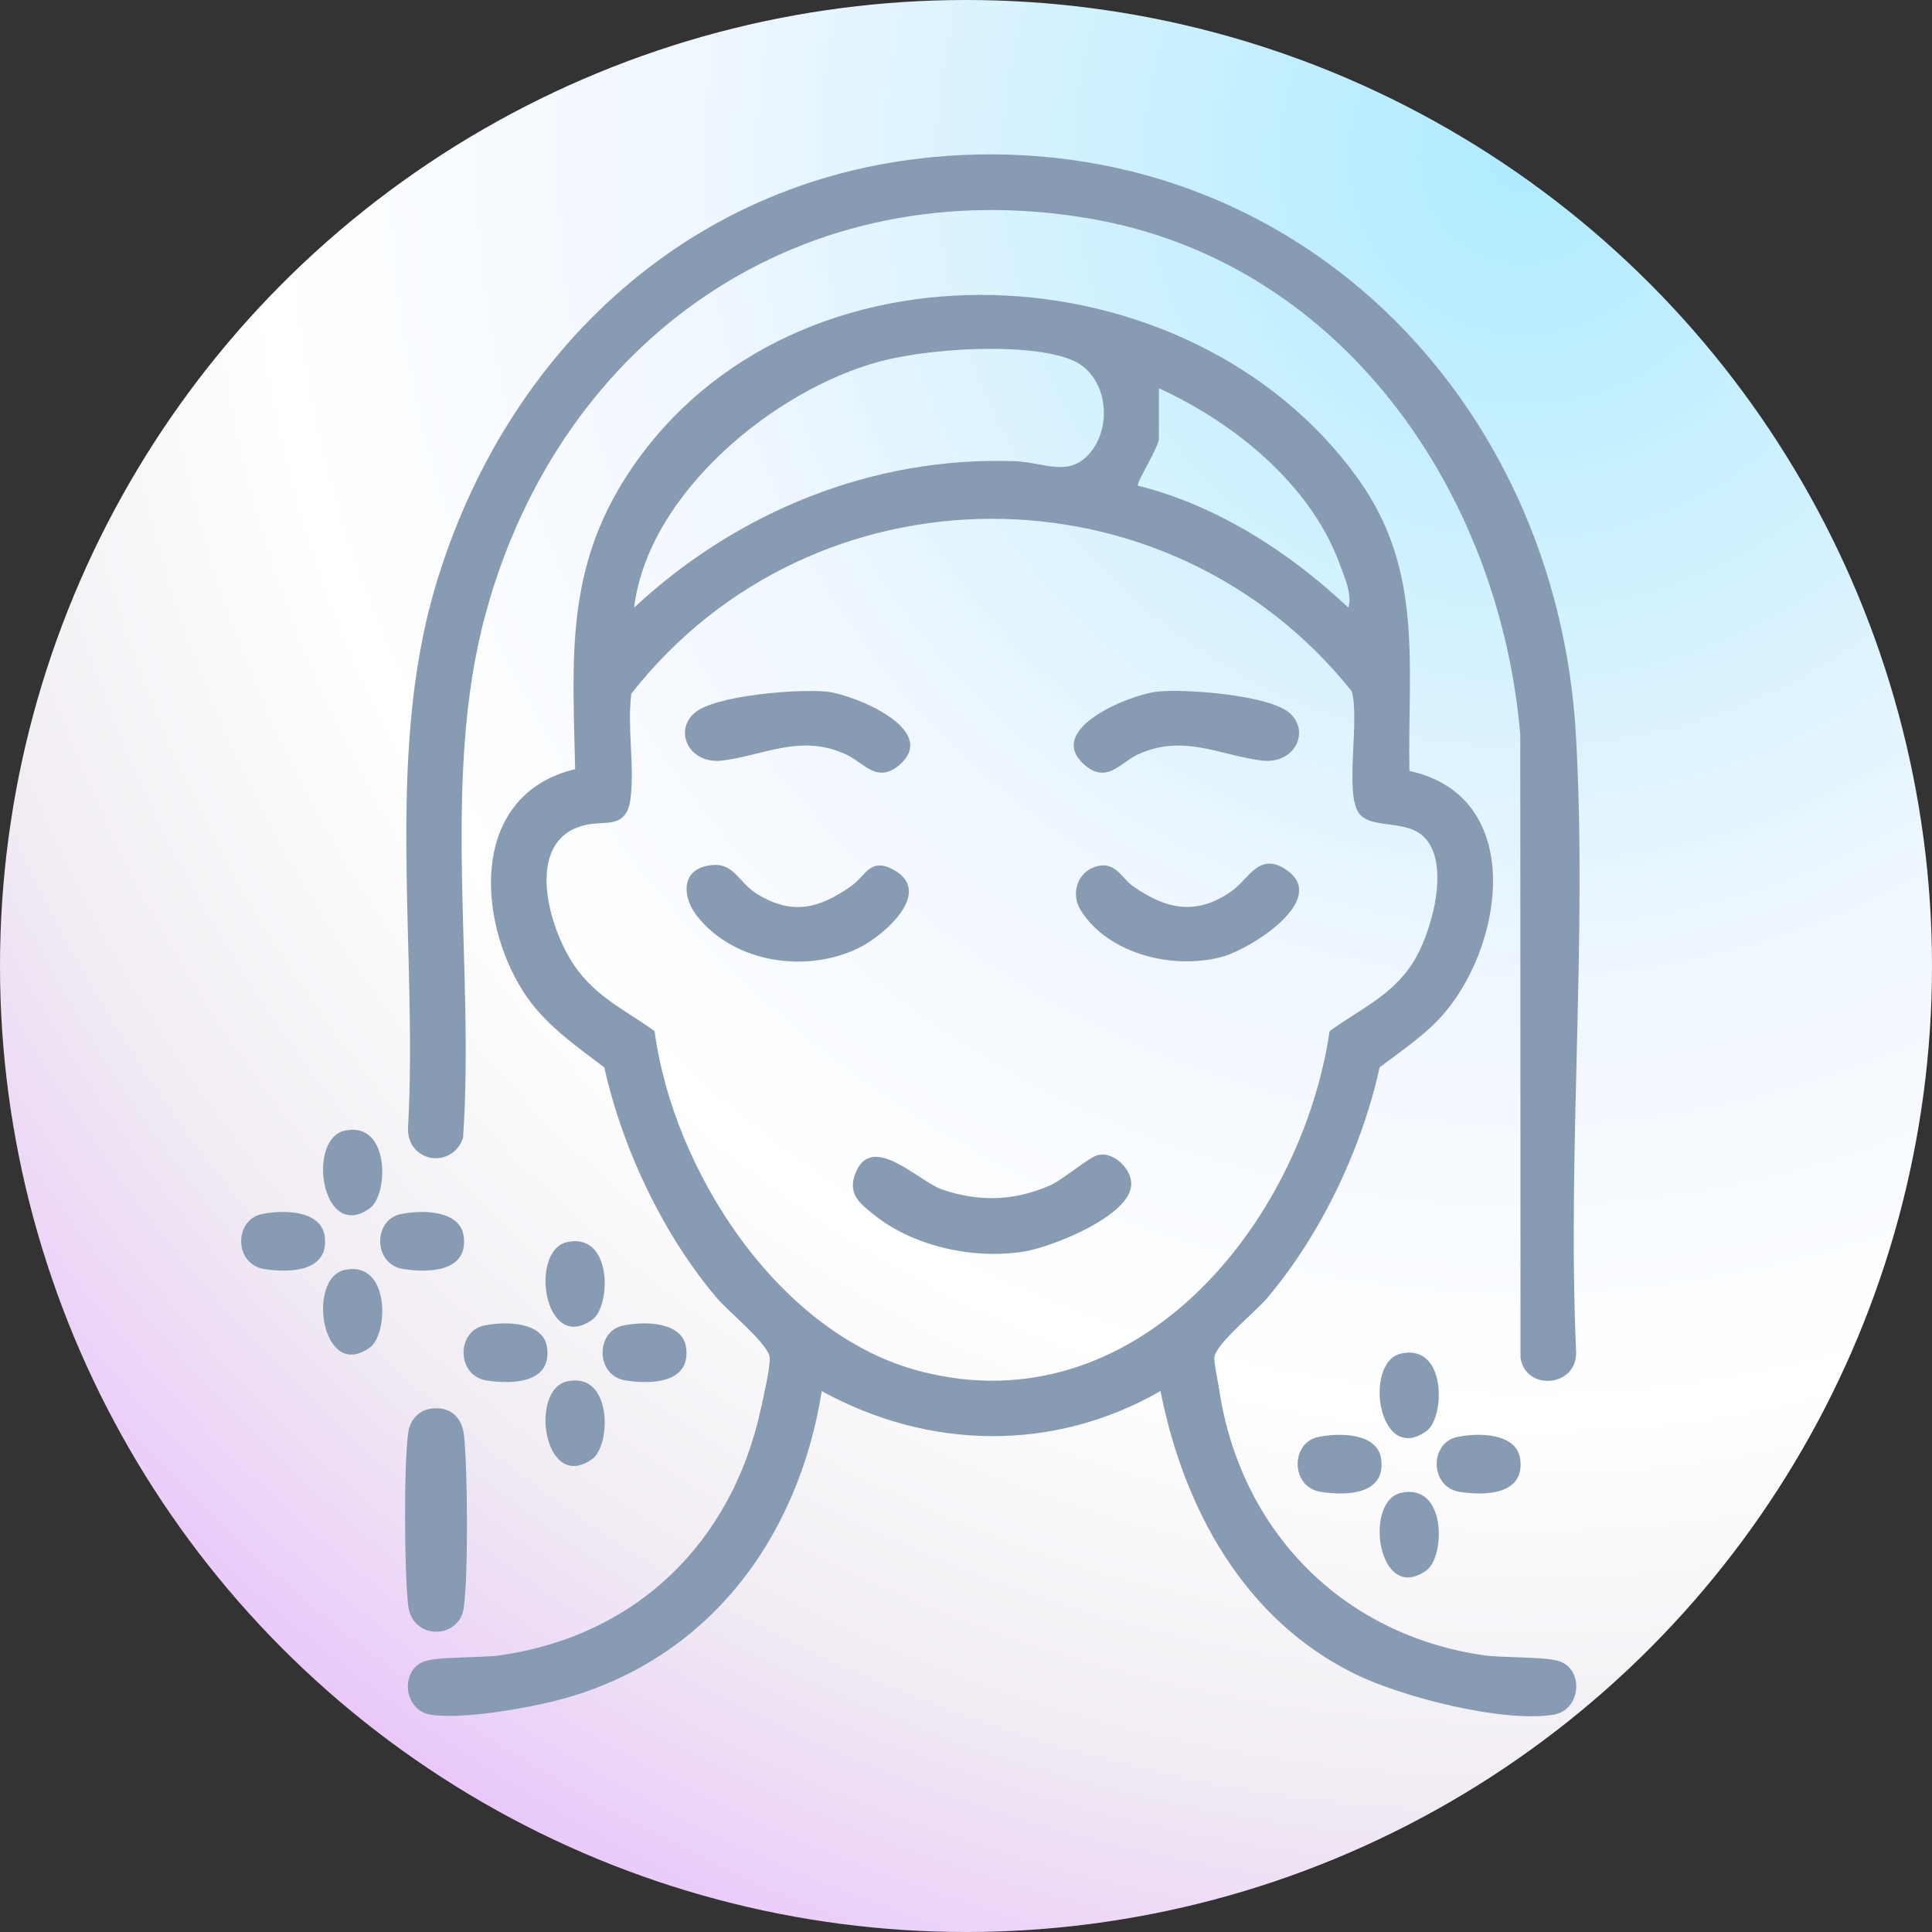 <?xml version="1.0" encoding="UTF-8"?> <svg xmlns="http://www.w3.org/2000/svg" width="311" height="311" viewBox="0 0 311 311" fill="none"><rect x="0" y="0" width="311" height="311" fill="#333333" stroke="none"/><circle cx="155.5" cy="155.5" r="155.5" fill="url(#paint0_radial_385_151)"></circle><path d="M226.884 124.102C245.315 128.115 242.317 151.3 232.706 162.839C229.709 166.442 225.77 169.006 222.085 171.816C219.208 184.918 212.579 198.856 203.879 209.066C202.093 211.159 195.523 216.495 195.471 218.58C195.448 219.582 196.031 222.205 196.226 223.491C199.581 246.324 216.009 263.2 238.932 266.466C241.981 266.899 249.216 266.623 251.309 267.52C255.008 269.097 254.403 275.352 250.016 276.033C241.787 277.318 225.643 273.178 218.057 269.441C200.254 260.674 190.538 242.811 186.808 223.917C169.648 233.79 149.506 233.409 132.286 223.932C128.444 247.878 113.818 267.393 89.879 273.663C84.781 275.001 74.37 276.81 69.37 276.033C64.975 275.345 64.392 269.097 68.077 267.52C70.17 266.623 77.405 266.907 80.454 266.466C102.442 263.334 117.831 248.304 122.487 226.742C122.921 224.731 123.952 220.374 123.908 218.58C123.855 216.495 117.286 211.159 115.499 209.066C106.785 198.849 100.193 184.933 97.278 171.831C92.517 168.198 87.569 164.835 84.258 159.656C76.575 147.63 75.828 127.809 92.584 123.818C92.181 105.843 90.985 91.53 101.269 76.007C127.607 36.261 191.637 39.34 218.655 77.128C229.201 91.882 226.577 106.934 226.876 124.109L226.884 124.102ZM102.076 97.809C118.638 82.382 140.492 73.421 163.355 74.243C168.273 74.423 172.481 77.165 175.926 72.307C179.177 67.711 177.907 60.043 172.406 57.89C165.089 55.02 149.319 56.126 141.673 58.174C124.625 62.733 104.288 79.453 102.076 97.816V97.809ZM186.547 62.494V70.626C186.547 71.964 182.825 77.778 183.191 78.189C195.882 81.343 207.593 88.892 217.041 97.809C217.721 95.738 216.413 92.861 215.65 90.79C210.934 77.928 198.67 68.055 186.547 62.494ZM229.455 134.977C226.562 131.718 220.718 133.639 218.73 130.866C216.413 127.63 218.931 115.664 217.586 111.269C187.929 74.168 130.978 74.221 101.628 111.658C100.948 116.987 102.136 123.16 101.523 128.37C100.91 133.579 97.554 132.024 94.206 132.809C83.929 135.208 88.429 150.336 93.137 156.375C96.628 160.859 101.015 162.832 105.372 165.979C108.347 188.385 125.298 214.783 148.078 220.725C182.72 229.769 209.395 197.137 214.036 165.979C218.819 162.503 223.917 160.343 227.31 155.171C230.337 150.56 233.506 139.521 229.47 134.977H229.455Z" fill="#879CB3"></path><path d="M152.309 25.102C207.967 21.163 250.539 63.81 253.678 118.272C255.547 150.724 252.273 184.88 253.708 217.512C253.999 223.267 245.621 224.059 244.762 218.573L244.724 118.272C241.391 79.012 215.845 42.12 175.471 35.192C129.177 27.24 90.275 54.303 78.167 98.81C70.94 125.388 76.456 155.769 74.535 183.176C72.763 188.288 65.588 187.123 65.678 181.644C67.293 153.168 61.919 122.144 70.035 94.588C81.314 56.298 111.665 27.987 152.309 25.117V25.102Z" fill="#879CB3"></path><path d="M68.914 226.846C72.023 226.166 74.31 227.811 74.677 230.927C75.282 236.107 75.402 253.984 74.632 258.932C73.862 263.88 66.358 264.112 65.7 258.416C65.095 253.2 64.968 235.389 65.745 230.411C66.007 228.752 67.24 227.213 68.914 226.846Z" fill="#879CB3"></path><path d="M55.483 182.003C62.808 180.403 62.576 192.309 59.542 194.492C51.784 200.075 49.303 183.356 55.483 182.003Z" fill="#879CB3"></path><path d="M42.053 195.463C45.289 194.738 51.717 194.679 52.27 199.036C52.995 204.724 46.709 204.933 42.523 204.275C37.688 203.52 37.651 196.443 42.053 195.456V195.463Z" fill="#879CB3"></path><path d="M64.43 195.463C67.666 194.738 74.094 194.679 74.647 199.036C75.372 204.724 69.086 204.933 64.901 204.275C60.065 203.52 60.028 196.443 64.43 195.456V195.463Z" fill="#879CB3"></path><path d="M91.291 199.94C98.616 198.341 98.384 210.247 95.35 212.429C87.591 218.012 85.11 201.293 91.291 199.94Z" fill="#879CB3"></path><path d="M55.483 204.425C62.808 202.825 62.576 214.731 59.542 216.914C51.784 222.497 49.303 205.777 55.483 204.425Z" fill="#879CB3"></path><path d="M77.853 213.401C81.089 212.676 87.517 212.616 88.07 216.973C88.795 222.661 82.509 222.87 78.324 222.213C73.488 221.458 73.451 214.38 77.853 213.393V213.401Z" fill="#879CB3"></path><path d="M100.23 213.401C103.466 212.676 109.894 212.616 110.447 216.973C111.172 222.661 104.886 222.87 100.701 222.213C95.865 221.458 95.828 214.38 100.23 213.393V213.401Z" fill="#879CB3"></path><path d="M225.561 217.878C232.885 216.278 232.654 228.184 229.619 230.367C221.861 235.95 219.38 219.231 225.561 217.878Z" fill="#879CB3"></path><path d="M91.291 222.362C98.616 220.763 98.384 232.669 95.35 234.851C87.591 240.434 85.11 223.715 91.291 222.362Z" fill="#879CB3"></path><path d="M212.123 231.338C215.359 230.613 221.787 230.554 222.34 234.911C223.065 240.599 216.779 240.808 212.594 240.15C207.758 239.395 207.721 232.318 212.123 231.331V231.338Z" fill="#879CB3"></path><path d="M234.5 231.338C237.736 230.613 244.164 230.554 244.717 234.911C245.442 240.599 239.156 240.808 234.971 240.15C230.135 239.395 230.098 232.318 234.5 231.331V231.338Z" fill="#879CB3"></path><path d="M225.561 240.3C232.885 238.7 232.654 250.606 229.619 252.789C221.861 258.372 219.38 241.652 225.561 240.3Z" fill="#879CB3"></path><path d="M176.891 185.897C179.364 185.433 182.1 188.161 182.1 190.575C182.1 195.725 169.26 200.74 164.947 201.45C156.913 202.773 147.152 200.725 140.717 195.575C138.273 193.617 136.374 192.122 137.742 188.759C140.38 182.272 147.839 190.119 151.561 191.435C157.406 193.505 163.251 193.348 168.931 190.859C171.24 189.85 175.329 186.181 176.891 185.889V185.897Z" fill="#879CB3"></path><path d="M113.661 139.409C118.123 138.392 118.646 141.912 121.822 143.878C127.532 147.413 131.882 146.24 137.024 142.637C139.334 141.015 140.029 138.026 143.676 139.924C150.515 143.482 142.308 150.53 138.459 152.48C129.961 156.785 118.138 155.066 112.158 147.398C109.954 144.573 109.535 140.35 113.661 139.409Z" fill="#879CB3"></path><path d="M176.891 139.371C179.701 138.855 180.605 141.404 182.361 142.637C187.698 146.374 192.534 147.465 198.259 143.452C201.054 141.494 202.735 136.905 207.235 140.141C213.849 144.894 201.33 152.69 196.981 153.945C189.2 156.195 178.505 153.744 173.983 146.554C172.152 143.639 173.669 139.969 176.891 139.379V139.371Z" fill="#879CB3"></path><path d="M111.755 114.804C114.976 111.89 128.698 110.873 133.048 111.329C137.398 111.785 151.232 117.383 144.879 123.048C141.27 126.262 139.08 122.816 136.322 121.508C129.012 118.041 123.041 121.583 116.284 122.428C111.022 123.085 108.414 117.824 111.747 114.804H111.755Z" fill="#879CB3"></path><path d="M207.631 114.804C210.972 117.824 208.356 123.085 203.094 122.428C196.345 121.583 190.366 118.041 183.056 121.508C180.299 122.816 178.109 126.269 174.499 123.048C168.146 117.39 181.808 111.807 186.33 111.329C190.852 110.851 204.41 111.889 207.623 114.804H207.631Z" fill="#879CB3"></path><defs><radialGradient id="paint0_radial_385_151" cx="0" cy="0" r="1" gradientUnits="userSpaceOnUse" gradientTransform="translate(244 27.5) rotate(122.478) scale(308.205)"><stop stop-color="#AEEBFF"></stop><stop offset="0.43" stop-color="#F0F7FF"></stop><stop offset="0.65" stop-color="white"></stop><stop offset="0.84" stop-color="#F1EDF3"></stop><stop offset="1" stop-color="#EAC9FA"></stop></radialGradient></defs></svg> 